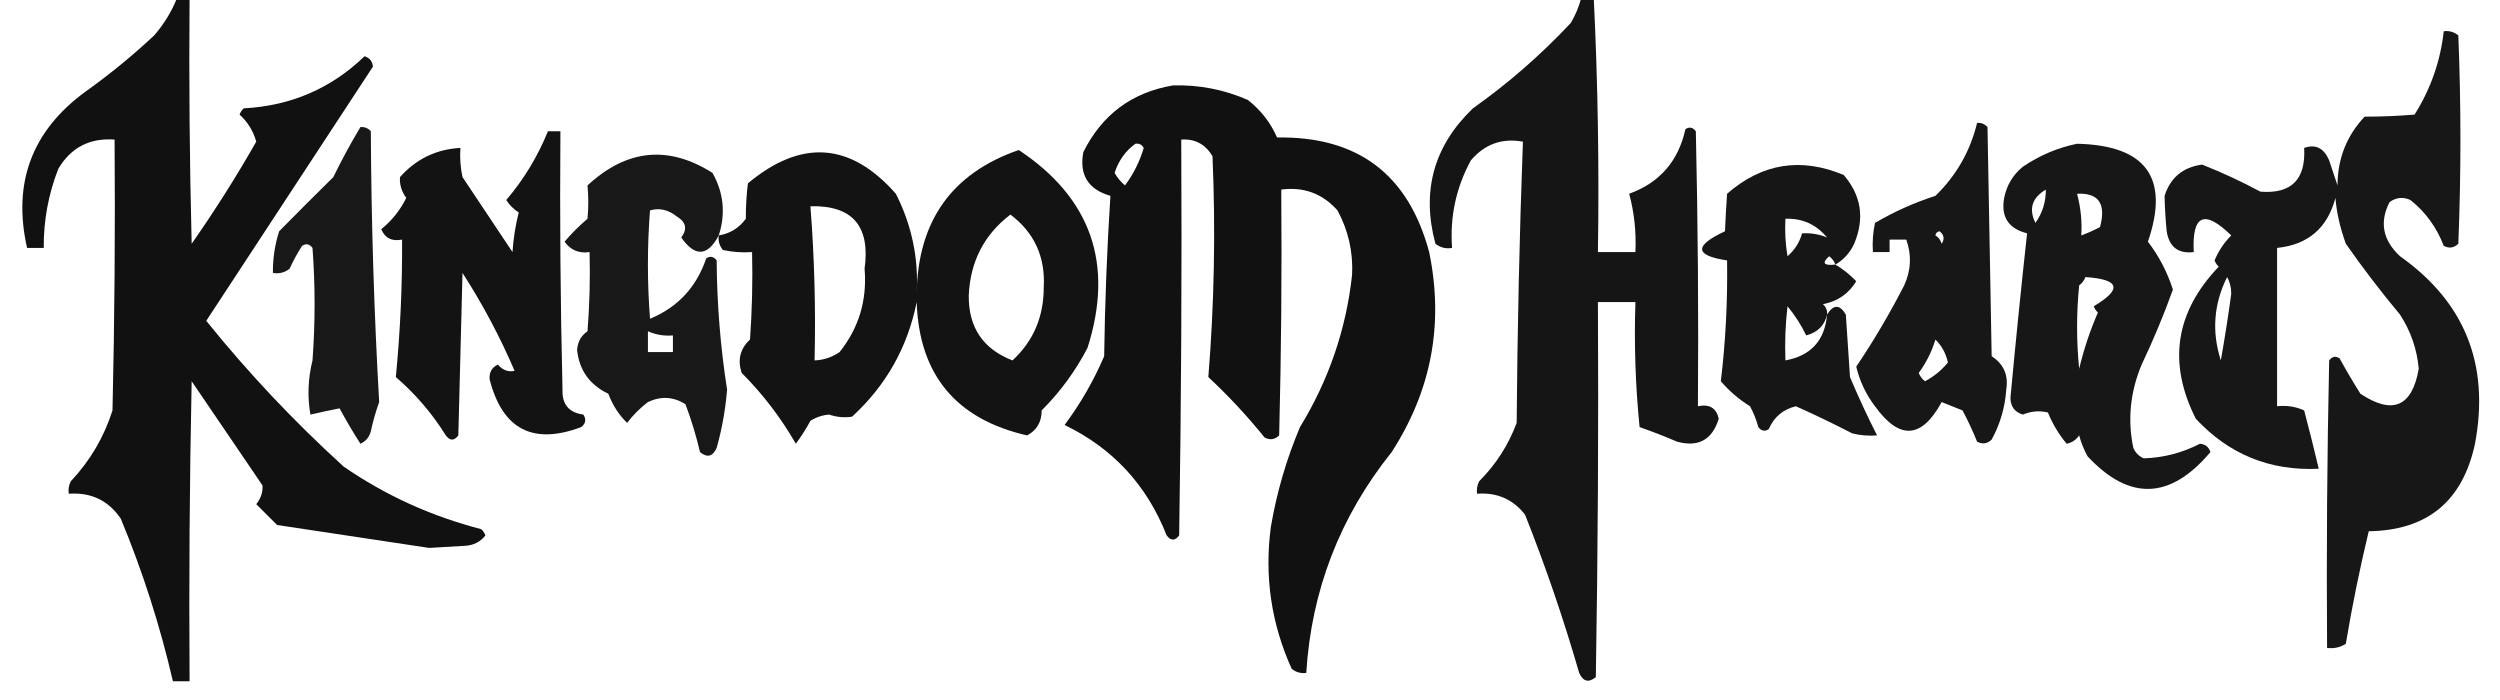 <?xml version="1.0" encoding="UTF-8"?>
<!DOCTYPE svg PUBLIC "-//W3C//DTD SVG 1.1//EN" "http://www.w3.org/Graphics/SVG/1.1/DTD/svg11.dtd">
<svg xmlns="http://www.w3.org/2000/svg" version="1.1" width="600px" height="168px" style="shape-rendering:geometricPrecision; text-rendering:geometricPrecision; image-rendering:optimizeQuality; fill-rule:evenodd; clip-rule:evenodd" xmlns:xlink="http://www.w3.org/1999/xlink">
<g><path style="opacity:0.933" fill="#000000" d="M 42.5,-0.5 C 43.5,-0.5 44.5,-0.5 45.5,-0.5C 45.333,19.169 45.5,38.836 46,58.5C 51.554,50.554 56.721,42.387 61.5,34C 60.793,31.457 59.46,29.291 57.5,27.5C 57.709,26.914 58.043,26.414 58.5,26C 69.795,25.408 79.462,21.242 87.5,13.5C 88.72,13.887 89.386,14.72 89.5,16C 76.173,36.317 62.839,56.65 49.5,77C 59.592,89.514 70.592,101.181 82.5,112C 92.555,118.915 103.555,123.915 115.5,127C 115.957,127.414 116.291,127.914 116.5,128.5C 115.286,130.069 113.619,130.902 111.5,131C 108.667,131.167 105.833,131.333 103,131.5C 90.826,129.663 78.66,127.83 66.5,126C 64.812,124.312 63.145,122.645 61.5,121C 62.615,119.607 63.115,118.107 63,116.5C 57.333,108.167 51.667,99.833 46,91.5C 45.5,115.498 45.333,139.498 45.5,163.5C 44.167,163.5 42.833,163.5 41.5,163.5C 38.417,150.172 34.25,137.172 29,124.5C 26.032,120.116 21.866,118.116 16.5,118.5C 16.351,117.448 16.517,116.448 17,115.5C 21.625,110.581 24.959,104.914 27,98.5C 27.5,76.836 27.667,55.169 27.5,33.5C 21.523,33.071 17.023,35.404 14,40.5C 11.611,46.612 10.444,52.945 10.5,59.5C 9.167,59.5 7.833,59.5 6.5,59.5C 2.97,43.92 7.637,31.42 20.5,22C 26.291,17.878 31.791,13.378 37,8.5C 39.346,5.806 41.18,2.806 42.5,-0.5 Z"/></g>
<g><path style="opacity:0.917" fill="#000000" d="M 379.5,-0.5 C 380.5,-0.5 381.5,-0.5 382.5,-0.5C 383.488,19.758 383.821,40.091 383.5,60.5C 386.5,60.5 389.5,60.5 392.5,60.5C 392.711,55.6 392.211,50.934 391,46.5C 398.308,43.854 402.808,38.688 404.5,31C 405.449,30.383 406.282,30.549 407,31.5C 407.5,53.498 407.667,75.498 407.5,97.5C 410.261,96.915 411.927,97.915 412.5,100.5C 410.939,105.561 407.606,107.395 402.5,106C 399.539,104.735 396.539,103.569 393.5,102.5C 392.501,92.522 392.168,82.522 392.5,72.5C 389.5,72.5 386.5,72.5 383.5,72.5C 383.667,102.502 383.5,132.502 383,162.5C 381.286,163.925 379.953,163.592 379,161.5C 375.279,148.615 370.946,135.949 366,123.5C 363.081,119.802 359.247,118.136 354.5,118.5C 354.351,117.448 354.517,116.448 355,115.5C 358.997,111.513 361.997,106.846 364,101.5C 364.172,78.927 364.672,56.427 365.5,34C 360.495,33.083 356.328,34.583 353,38.5C 349.445,45.053 347.945,52.053 348.5,59.5C 347.022,59.762 345.689,59.429 344.5,58.5C 341.104,45.859 344.104,35.026 353.5,26C 361.988,19.992 369.822,13.159 377,5.5C 378.122,3.593 378.955,1.593 379.5,-0.5 Z"/></g>
<g><path style="opacity:0.907" fill="#000000" d="M 586.5,7.5 C 587.822,7.33 588.989,7.663 590,8.5C 590.667,25.167 590.667,41.833 590,58.5C 588.951,59.517 587.784,59.684 586.5,59C 584.787,54.548 582.121,50.881 578.5,48C 576.741,47.203 575.074,47.369 573.5,48.5C 571.023,53.293 571.856,57.627 576,61.5C 591.565,72.502 597.565,87.502 594,106.5C 591.037,120.302 582.537,127.302 568.5,127.5C 566.349,136.42 564.516,145.42 563,154.5C 561.644,155.38 560.144,155.714 558.5,155.5C 558.333,132.498 558.5,109.498 559,86.5C 559.718,85.549 560.551,85.383 561.5,86C 563.07,88.862 564.737,91.695 566.5,94.5C 574.24,99.629 578.907,97.629 580.5,88.5C 580.074,83.795 578.574,79.462 576,75.5C 571.424,70.013 567.091,64.347 563,58.5C 561.608,54.631 560.775,50.964 560.5,47.5C 558.595,54.739 553.929,58.739 546.5,59.5C 546.5,72.167 546.5,84.833 546.5,97.5C 548.792,97.244 550.959,97.577 553,98.5C 554.232,103.166 555.399,107.833 556.5,112.5C 544.781,113.055 534.948,109.055 527,100.5C 520.221,87.098 522.054,74.931 532.5,64C 532.043,63.586 531.709,63.086 531.5,62.5C 532.441,60.228 533.774,58.228 535.5,56.5C 529.045,50.195 526.045,51.528 526.5,60.5C 522.776,60.95 520.609,59.283 520,55.5C 519.712,52.47 519.545,49.636 519.5,47C 520.897,42.628 523.897,40.128 528.5,39.5C 533.287,41.393 537.953,43.56 542.5,46C 549.923,46.578 553.423,43.078 553,35.5C 555.737,34.532 557.737,35.532 559,38.5C 559.667,40.5 560.333,42.5 561,44.5C 561.017,38.109 563.184,32.609 567.5,28C 571.567,27.997 575.567,27.83 579.5,27.5C 583.372,21.33 585.706,14.663 586.5,7.5 Z M 534.5,66.5 C 535.156,67.622 535.489,68.955 535.5,70.5C 534.775,75.85 533.942,81.183 533,86.5C 530.788,79.62 531.288,72.954 534.5,66.5 Z"/></g>
<g><path style="opacity:0.933" fill="#000000" d="M 281.5,20.5 C 287.771,20.321 293.771,21.488 299.5,24C 302.598,26.428 304.931,29.428 306.5,33C 325.838,32.674 338.005,41.84 343,60.5C 346.56,77.7 343.56,93.7 334,108.5C 321.579,124.008 314.746,141.675 313.5,161.5C 312.178,161.67 311.011,161.337 310,160.5C 305.101,149.668 303.435,138.334 305,126.5C 306.403,118.222 308.736,110.222 312,102.5C 318.898,91.218 323.065,79.051 324.5,66C 324.78,60.507 323.613,55.34 321,50.5C 317.4,46.452 312.9,44.785 307.5,45.5C 307.667,65.169 307.5,84.836 307,104.5C 305.951,105.517 304.784,105.684 303.5,105C 299.311,99.813 294.811,94.98 290,90.5C 291.426,72.898 291.759,55.231 291,37.5C 289.285,34.603 286.785,33.269 283.5,33.5C 283.667,65.168 283.5,96.835 283,128.5C 282,129.833 281,129.833 280,128.5C 275.235,116.406 267.069,107.573 255.5,102C 259.305,96.892 262.472,91.392 265,85.5C 265.177,72.591 265.677,59.758 266.5,47C 261.147,45.46 258.981,41.96 260,36.5C 264.492,27.501 271.658,22.167 281.5,20.5 Z M 272.5,34.5 C 273.376,34.369 274.043,34.703 274.5,35.5C 273.527,38.779 272.027,41.779 270,44.5C 268.978,43.646 268.145,42.646 267.5,41.5C 268.466,38.531 270.133,36.198 272.5,34.5 Z"/></g>
<g><path style="opacity:0.909" fill="#000000" d="M 474.5,29.5 C 475.496,29.414 476.329,29.748 477,30.5C 477.333,48.833 477.667,67.167 478,85.5C 480.896,87.376 482.062,90.043 481.5,93.5C 481.217,97.739 480.05,101.739 478,105.5C 476.951,106.517 475.784,106.684 474.5,106C 473.478,103.455 472.312,100.955 471,98.5C 469.333,97.833 467.667,97.167 466,96.5C 461.19,105.327 455.856,105.66 450,97.5C 447.834,94.667 446.334,91.5 445.5,88C 449.718,81.731 453.551,75.231 457,68.5C 458.664,64.87 458.83,61.203 457.5,57.5C 456.167,57.5 454.833,57.5 453.5,57.5C 453.5,58.5 453.5,59.5 453.5,60.5C 452.167,60.5 450.833,60.5 449.5,60.5C 449.337,58.143 449.503,55.81 450,53.5C 454.561,50.812 459.394,48.645 464.5,47C 469.522,42.123 472.855,36.289 474.5,29.5 Z M 464.5,56.5 C 464.56,55.957 464.893,55.624 465.5,55.5C 466.583,56.365 466.749,57.365 466,58.5C 465.722,57.584 465.222,56.917 464.5,56.5 Z M 464.5,81.5 C 466.011,82.957 467.011,84.791 467.5,87C 465.957,88.878 464.124,90.378 462,91.5C 461.308,90.975 460.808,90.308 460.5,89.5C 462.297,87.045 463.63,84.378 464.5,81.5 Z"/></g>
<g><path style="opacity:0.906" fill="#000000" d="M 86.5,30.5 C 87.496,30.414 88.329,30.748 89,31.5C 89.108,53.277 89.775,74.944 91,96.5C 90.178,98.788 89.511,101.122 89,103.5C 88.632,104.91 87.799,105.91 86.5,106.5C 84.747,103.772 83.08,100.939 81.5,98C 79.243,98.437 76.91,98.937 74.5,99.5C 73.748,95.21 73.914,90.877 75,86.5C 75.667,77.5 75.667,68.5 75,59.5C 74.282,58.549 73.449,58.383 72.5,59C 71.373,60.753 70.373,62.587 69.5,64.5C 68.311,65.429 66.978,65.762 65.5,65.5C 65.457,62.09 65.957,58.757 67,55.5C 71.248,51.184 75.581,46.85 80,42.5C 82.027,38.337 84.194,34.337 86.5,30.5 Z"/></g>
<g><path style="opacity:0.922" fill="#000000" d="M 131.5,31.5 C 132.5,31.5 133.5,31.5 134.5,31.5C 134.333,52.169 134.5,72.836 135,93.5C 134.868,97.033 136.535,99.033 140,99.5C 140.749,100.635 140.583,101.635 139.5,102.5C 127.893,106.863 120.559,103.03 117.5,91C 117.388,89.338 118.054,88.171 119.5,87.5C 120.62,88.833 121.953,89.333 123.5,89C 119.985,80.802 115.818,72.968 111,65.5C 110.667,78.5 110.333,91.5 110,104.5C 109,105.833 108,105.833 107,104.5C 103.69,99.194 99.69,94.527 95,90.5C 96.066,79.569 96.566,68.569 96.5,57.5C 94.052,57.99 92.385,57.157 91.5,55C 94.045,52.953 96.045,50.453 97.5,47.5C 96.359,45.922 95.859,44.255 96,42.5C 99.877,38.144 104.711,35.811 110.5,35.5C 110.337,37.857 110.503,40.19 111,42.5C 115,48.5 119,54.5 123,60.5C 123.212,57.242 123.712,54.076 124.5,51C 123.272,50.221 122.272,49.221 121.5,48C 125.731,43.038 129.064,37.538 131.5,31.5 Z"/></g>
<g><path style="opacity:0.91" fill="#000000" d="M 498.5,34.5 C 515.089,34.879 520.756,42.712 515.5,58C 518.153,61.471 520.153,65.304 521.5,69.5C 519.287,75.644 516.787,81.644 514,87.5C 511.248,94.066 510.581,100.732 512,107.5C 512.5,108.667 513.333,109.5 514.5,110C 519.199,109.866 523.699,108.7 528,106.5C 529.28,106.613 530.113,107.28 530.5,108.5C 520.862,119.944 511.028,120.278 501,109.5C 500.138,107.913 499.471,106.246 499,104.5C 498.261,105.574 497.261,106.241 496,106.5C 494.136,104.277 492.636,101.777 491.5,99C 489.473,98.502 487.473,98.669 485.5,99.5C 483.539,98.921 482.539,97.587 482.5,95.5C 483.74,82.189 485.073,69.022 486.5,56C 482.017,54.866 480.184,52.033 481,47.5C 481.606,44.452 483.106,41.952 485.5,40C 489.561,37.266 493.894,35.432 498.5,34.5 Z M 488.5,53.5 C 486.842,50.145 487.675,47.479 491,45.5C 491.022,48.45 490.189,51.117 488.5,53.5 Z M 498.5,46.5 C 503.68,46.239 505.514,48.905 504,54.5C 502.559,55.26 501.059,55.926 499.5,56.5C 499.723,53.246 499.389,49.913 498.5,46.5 Z M 500.5,66.5 C 508.754,67.045 509.42,69.378 502.5,73.5C 502.709,74.086 503.043,74.586 503.5,75C 501.61,79.336 500.11,83.836 499,88.5C 498.333,81.833 498.333,75.167 499,68.5C 499.717,67.956 500.217,67.289 500.5,66.5 Z"/></g>
<g><path style="opacity:0.923" fill="#000000" d="M 172.5,56.5 C 175.195,56.067 177.362,54.734 179,52.5C 178.989,49.563 179.155,46.73 179.5,44C 192.3,33.315 204.134,34.148 215,46.5C 218.827,54.005 220.494,62.005 220,70.5C 220.263,53.067 228.43,41.567 244.5,36C 261.911,47.562 267.411,63.395 261,83.5C 258.106,89.062 254.439,94.062 250,98.5C 249.994,101.275 248.827,103.275 246.5,104.5C 229.418,100.59 220.585,89.924 220,72.5C 217.828,83.344 212.661,92.51 204.5,100C 202.674,100.292 200.841,100.125 199,99.5C 197.373,99.625 195.873,100.125 194.5,101C 193.458,102.918 192.292,104.751 191,106.5C 187.41,100.246 183.077,94.58 178,89.5C 176.965,86.351 177.632,83.684 180,81.5C 180.5,74.508 180.666,67.508 180.5,60.5C 178.143,60.663 175.81,60.497 173.5,60C 172.663,58.989 172.33,57.822 172.5,56.5 Z M 194.5,49.5 C 204.575,49.246 208.908,54.246 207.5,64.5C 208.133,72.032 206.133,78.699 201.5,84.5C 199.677,85.747 197.677,86.414 195.5,86.5C 195.794,74.117 195.46,61.783 194.5,49.5 Z M 242.5,51.5 C 248.242,55.823 250.908,61.656 250.5,69C 250.493,76.057 247.993,81.891 243,86.5C 235.956,83.781 232.456,78.614 232.5,71C 232.835,62.827 236.168,56.327 242.5,51.5 Z"/></g>
<g><path style="opacity:0.904" fill="#000000" d="M 172.5,56.5 C 169.813,61.558 166.813,61.724 163.5,57C 165.002,54.994 164.669,53.328 162.5,52C 160.409,50.325 158.242,49.825 156,50.5C 155.333,59.167 155.333,67.833 156,76.5C 162.64,73.766 167.14,68.932 169.5,62C 170.449,61.383 171.282,61.549 172,62.5C 172.068,72.924 172.901,83.257 174.5,93.5C 174.118,98.246 173.284,102.912 172,107.5C 171.047,109.592 169.714,109.925 168,108.5C 167.082,104.563 165.915,100.73 164.5,97C 161.604,95.189 158.604,95.022 155.5,96.5C 153.614,97.93 151.947,99.597 150.5,101.5C 148.515,99.543 147.015,97.21 146,94.5C 141.521,92.363 139.021,88.863 138.5,84C 138.641,82.045 139.474,80.545 141,79.5C 141.5,73.175 141.666,66.842 141.5,60.5C 138.944,60.868 136.944,60.035 135.5,58C 137.131,56.074 138.965,54.24 141,52.5C 141.253,49.8 141.253,47.133 141,44.5C 150.416,35.791 160.416,34.791 171,41.5C 173.687,46.285 174.187,51.285 172.5,56.5 Z M 155.5,79.5 C 157.379,80.341 159.379,80.675 161.5,80.5C 161.5,81.833 161.5,83.167 161.5,84.5C 159.5,84.5 157.5,84.5 155.5,84.5C 155.5,82.833 155.5,81.167 155.5,79.5 Z"/></g>
<g><path style="opacity:0.912" fill="#000000" d="M 440.5,63.5 C 442.319,64.585 443.985,65.918 445.5,67.5C 443.674,70.505 441.007,72.339 437.5,73C 438.252,73.671 438.586,74.504 438.5,75.5C 440.039,73.018 441.539,73.018 443,75.5C 443.333,80.5 443.667,85.5 444,90.5C 446.036,95.326 448.203,99.993 450.5,104.5C 448.473,104.662 446.473,104.495 444.5,104C 440.03,101.681 435.53,99.514 431,97.5C 427.914,98.253 425.748,100.086 424.5,103C 423.551,103.617 422.718,103.451 422,102.5C 421.529,100.754 420.862,99.087 420,97.5C 417.372,95.874 415.039,93.874 413,91.5C 414.14,82.006 414.64,72.34 414.5,62.5C 406.684,61.324 406.518,58.991 414,55.5C 414.123,52.386 414.29,49.386 414.5,46.5C 422.881,39.189 432.214,37.689 442.5,42C 446.722,46.937 447.556,52.437 445,58.5C 444.004,60.66 442.504,62.327 440.5,63.5 Z M 428.5,52.5 C 432.536,52.353 435.869,53.853 438.5,57C 436.655,56.217 434.655,55.884 432.5,56C 431.884,58.178 430.717,60.012 429,61.5C 428.502,58.518 428.335,55.518 428.5,52.5 Z M 440.5,63.5 C 437.664,63.798 437.164,63.131 439,61.5C 439.717,62.044 440.217,62.711 440.5,63.5 Z M 438.5,75.5 C 437.961,81.705 434.628,85.372 428.5,86.5C 428.334,82.154 428.501,77.821 429,73.5C 430.774,75.651 432.274,77.984 433.5,80.5C 436.246,79.755 437.912,78.088 438.5,75.5 Z"/></g>
</svg>
